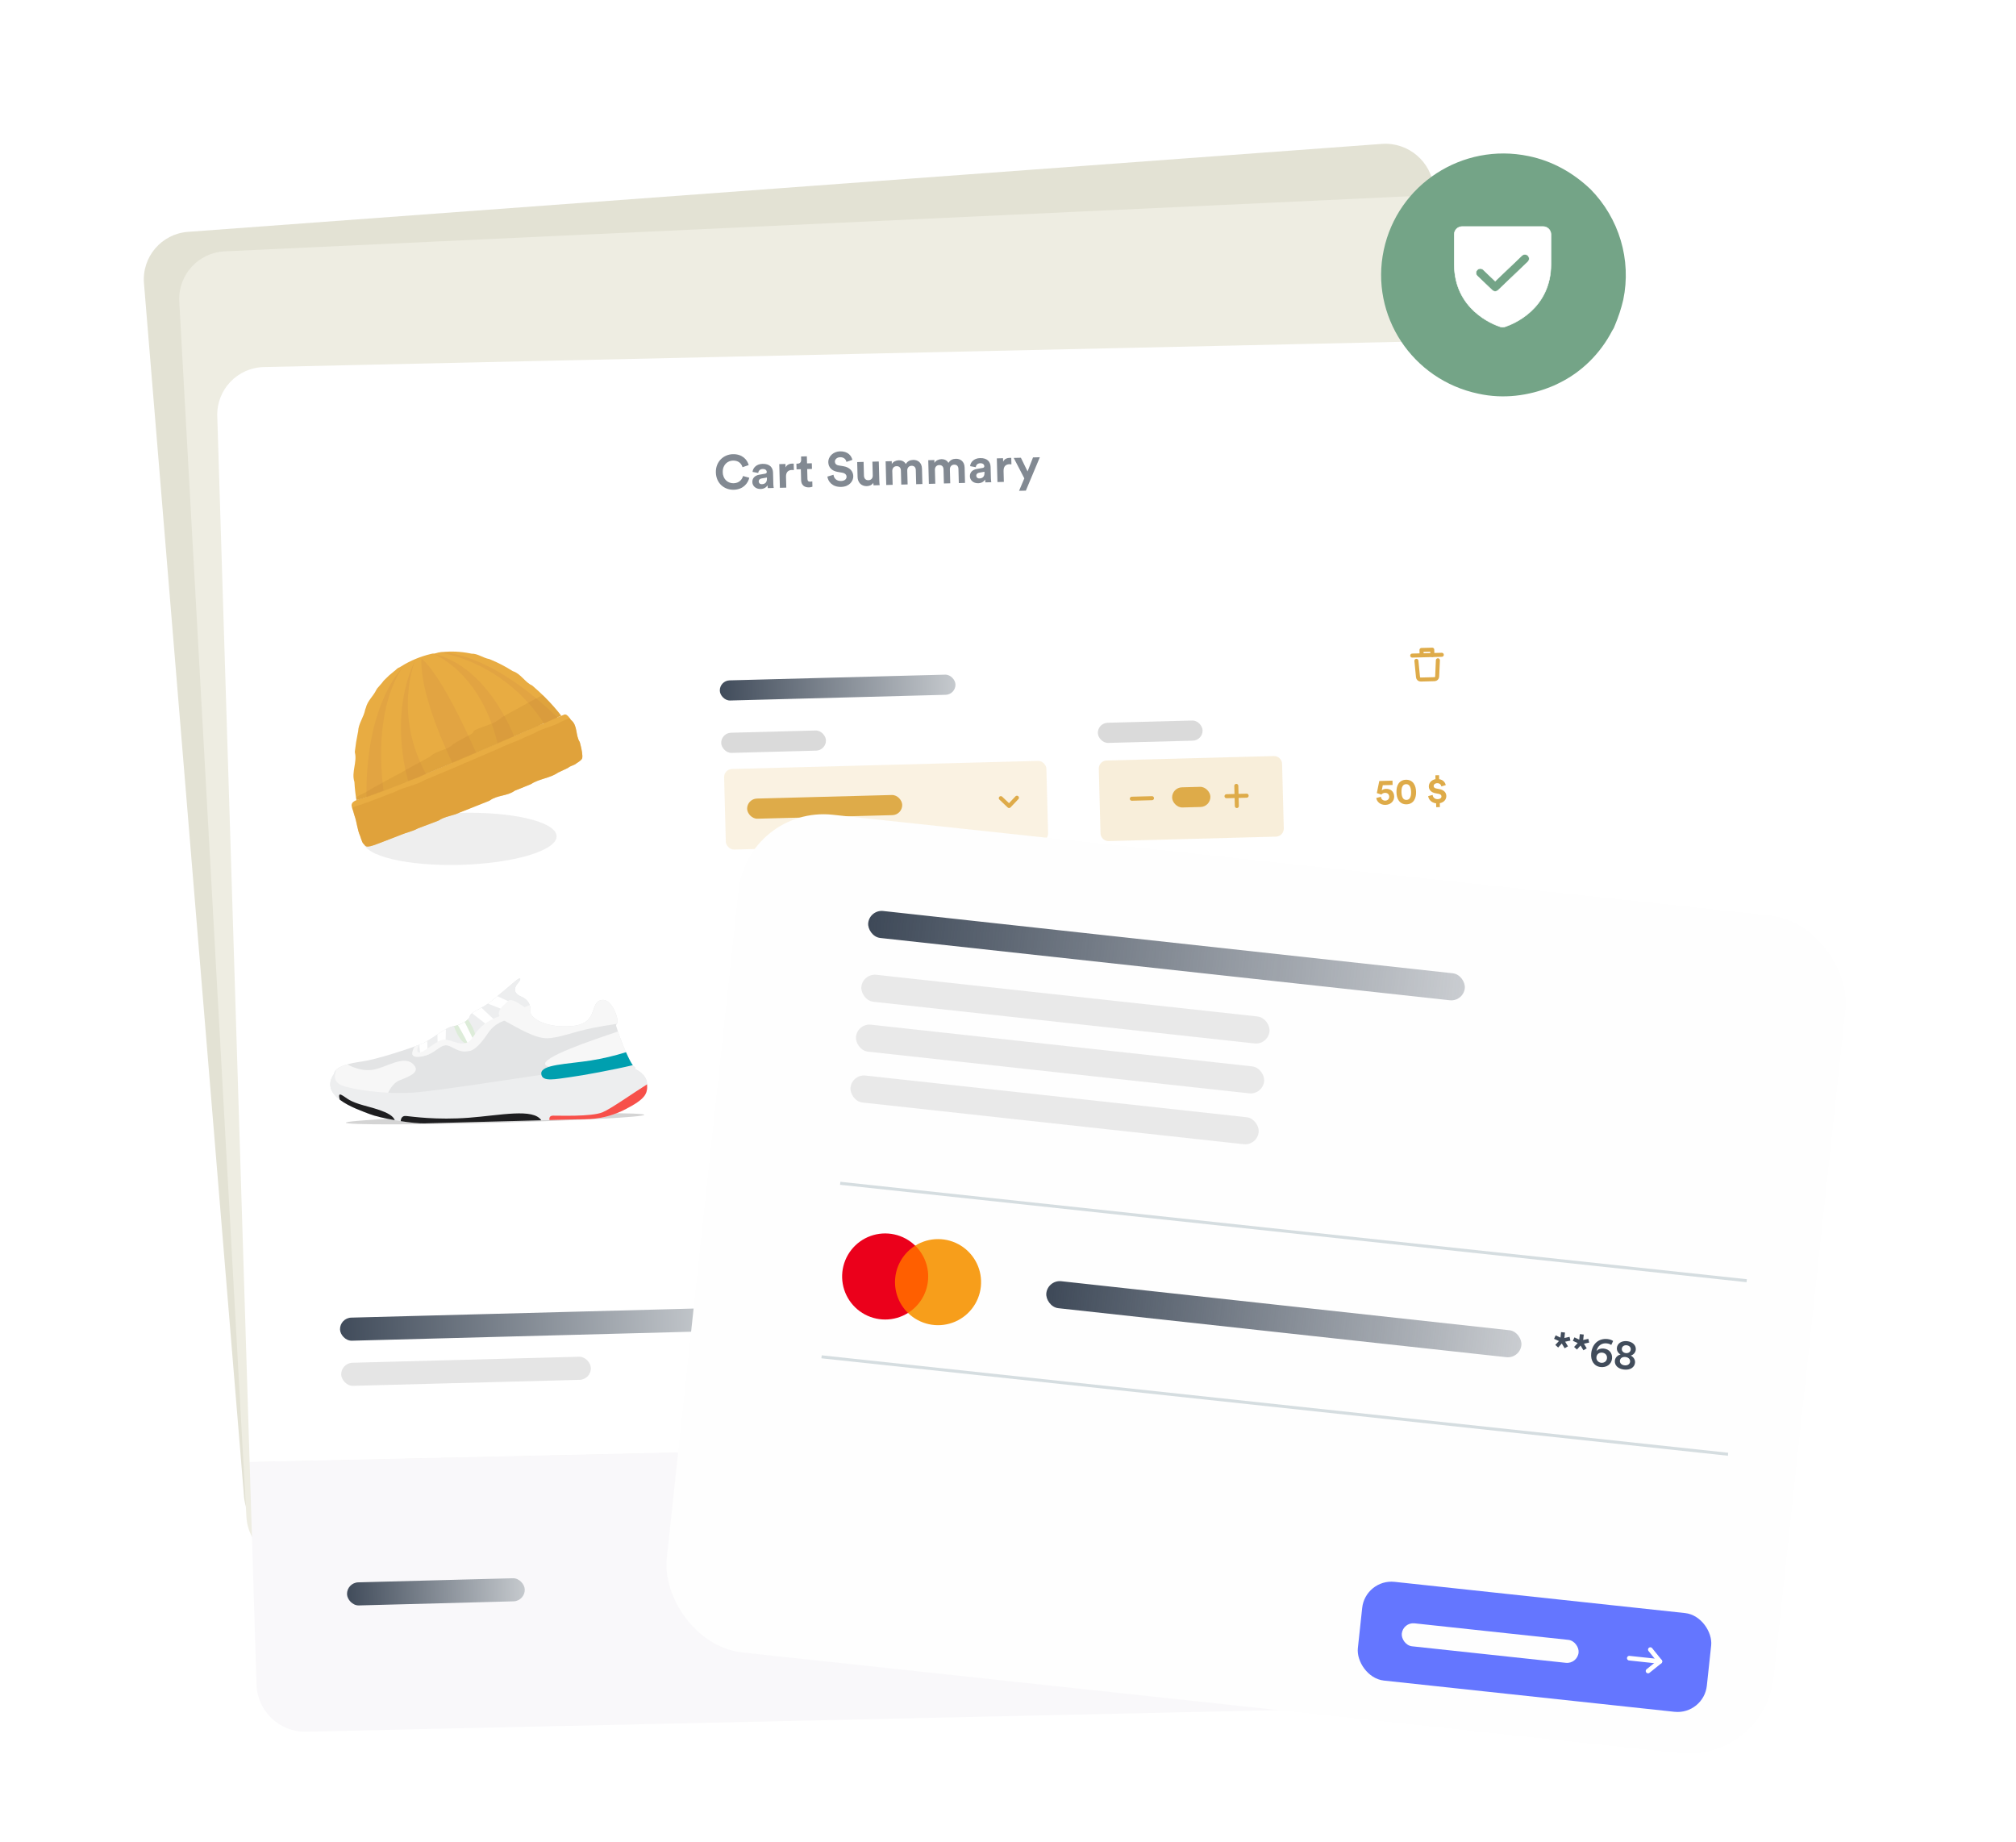<?xml version="1.0" encoding="utf-8"?>
<svg xmlns="http://www.w3.org/2000/svg" width="670" height="612" viewBox="0 0 670 612" fill="none">
<g filter="url(#filter0_b)">
<path d="M47.85 94.165C47.124 85.358 53.679 77.692 62.492 77.043L459.248 47.818C468.061 47.169 475.794 53.782 476.52 62.588L509.758 465.644C510.484 474.451 503.928 482.117 495.116 482.766L98.359 511.991C89.546 512.64 81.814 506.028 81.088 497.221L47.85 94.165Z" fill="#E3E2D4"/>
</g>
<path d="M59.582 100.244C59.094 91.421 65.855 83.935 74.682 83.525L472.084 65.051C480.911 64.641 488.462 71.461 488.95 80.284L511.263 484.092C511.751 492.915 504.99 500.401 496.163 500.811L98.761 519.285C89.934 519.695 82.383 512.875 81.895 504.052L59.582 100.244Z" fill="#EEEDE2"/>
<g filter="url(#filter1_d)">
<g filter="url(#filter2_b)">
<path d="M72.208 108.324C71.935 99.492 78.875 92.173 87.709 91.977L485.443 83.152C494.277 82.956 501.661 89.957 501.934 98.79L512.69 446.398L82.964 455.933L72.208 108.324Z" fill="white"/>
</g>
<path d="M243.874 132.748C247.057 132.664 248.633 130.51 249.018 128.755L246.938 128.186C246.663 129.249 245.752 130.538 243.817 130.589C241.994 130.637 240.263 129.355 240.199 126.939C240.131 124.364 241.89 123.101 243.586 123.056C245.553 123.004 246.464 124.181 246.765 125.261L248.827 124.55C248.33 122.723 246.664 120.846 243.529 120.929C240.49 121.01 237.816 123.385 237.912 127C238.008 130.615 240.707 132.832 243.874 132.748Z" fill="#828992"/>
<path d="M250.033 130.2C250.065 131.432 251.119 132.541 252.799 132.496C253.966 132.465 254.704 131.902 255.087 131.267C255.095 131.571 255.138 132.002 255.192 132.209L257.143 132.157C257.088 131.886 257.025 131.328 257.014 130.912L256.912 127.041C256.87 125.458 255.905 124.075 253.41 124.141C251.299 124.197 250.199 125.586 250.104 126.821L252.001 127.171C252.047 126.482 252.543 125.877 253.471 125.852C254.367 125.828 254.811 126.281 254.826 126.84C254.833 127.112 254.695 127.34 254.249 127.416L252.321 127.755C251.015 127.982 249.996 128.793 250.033 130.2ZM253.205 130.901C252.517 130.919 252.169 130.48 252.157 130.016C252.141 129.408 252.564 129.093 253.106 128.999L254.874 128.68L254.884 129.032C254.92 130.423 254.1 130.877 253.205 130.901Z" fill="#828992"/>
<path d="M263.781 124.075C263.62 124.063 263.46 124.051 263.284 124.056C262.612 124.074 261.53 124.294 261.077 125.347L261.046 124.179L258.983 124.234L259.191 132.103L261.319 132.047L261.223 128.448C261.179 126.752 262.108 126.2 263.196 126.171C263.388 126.166 263.596 126.176 263.837 126.218L263.781 124.075Z" fill="#828992"/>
<path d="M268.151 121.638L266.232 121.689L266.261 122.793C266.28 123.496 265.91 124.05 265.078 124.072L264.679 124.083L264.728 125.97L266.152 125.933L266.249 129.595C266.289 131.115 267.273 132.001 268.808 131.96C269.432 131.944 269.813 131.822 270.003 131.737L269.956 129.977C269.845 130.012 269.558 130.052 269.302 130.059C268.694 130.075 268.369 129.859 268.35 129.172L268.263 125.877L269.847 125.835L269.797 123.947L268.213 123.989L268.151 121.638Z" fill="#828992"/>
<path d="M283.278 122.822C282.988 121.55 281.888 119.914 279.137 119.987C276.994 120.044 275.227 121.627 275.28 123.642C275.326 125.354 276.524 126.49 278.341 126.81L279.933 127.088C280.818 127.241 281.327 127.74 281.344 128.396C281.365 129.195 280.725 129.804 279.542 129.836C277.942 129.878 277.132 128.891 277.006 127.774L274.973 128.372C275.192 129.983 276.571 131.883 279.578 131.803C282.217 131.734 283.626 129.936 283.58 128.192C283.537 126.593 282.398 125.279 280.324 124.933L278.733 124.671C277.897 124.533 277.484 124.048 277.467 123.424C277.448 122.673 278.133 121.966 279.205 121.938C280.644 121.9 281.182 122.862 281.31 123.483L283.278 122.822Z" fill="#828992"/>
<path d="M290.317 131.279L292.348 131.225C292.309 130.954 292.247 130.412 292.231 129.804L292.06 123.358L289.933 123.415L290.054 127.989C290.078 128.901 289.551 129.555 288.607 129.58C287.616 129.606 287.149 128.914 287.126 128.035L287.006 123.492L284.878 123.548L285.01 128.523C285.055 130.234 286.18 131.597 288.083 131.546C288.915 131.524 289.818 131.18 290.23 130.433C290.239 130.753 290.281 131.12 290.317 131.279Z" fill="#828992"/>
<path d="M296.666 131.111L296.544 126.505C296.521 125.641 297.047 124.939 297.974 124.914C298.934 124.889 299.383 125.517 299.405 126.365L299.529 131.035L301.64 130.98L301.518 126.373C301.496 125.526 302.021 124.807 302.932 124.783C303.908 124.757 304.341 125.386 304.363 126.234L304.487 130.904L306.55 130.85L306.415 125.747C306.359 123.636 304.945 122.793 303.489 122.832C302.449 122.859 301.627 123.233 301.029 124.209C300.606 123.372 299.73 122.931 298.659 122.96C297.795 122.983 296.798 123.425 296.387 124.204L296.361 123.245L294.33 123.298L294.538 131.168L296.666 131.111Z" fill="#828992"/>
<path d="M310.833 130.736L310.711 126.13C310.688 125.266 311.213 124.564 312.141 124.54C313.101 124.514 313.55 125.143 313.572 125.99L313.696 130.661L315.807 130.605L315.685 125.998C315.663 125.151 316.188 124.432 317.099 124.408C318.075 124.383 318.508 125.011 318.53 125.859L318.654 130.529L320.717 130.475L320.582 125.373C320.526 123.261 319.111 122.418 317.656 122.457C316.616 122.484 315.794 122.858 315.196 123.835C314.773 122.997 313.897 122.556 312.826 122.585C311.962 122.608 310.965 123.05 310.554 123.829L310.528 122.87L308.497 122.923L308.705 130.793L310.833 130.736Z" fill="#828992"/>
<path d="M322.336 128.287C322.368 129.519 323.422 130.627 325.101 130.583C326.269 130.552 327.006 129.988 327.39 129.354C327.398 129.658 327.441 130.089 327.495 130.295L329.446 130.244C329.391 129.973 329.328 129.415 329.317 128.999L329.215 125.128C329.173 123.545 328.208 122.162 325.713 122.228C323.601 122.284 322.502 123.673 322.406 124.908L324.304 125.258C324.35 124.569 324.846 123.963 325.774 123.939C326.67 123.915 327.114 124.367 327.128 124.927C327.136 125.199 326.998 125.427 326.552 125.503L324.624 125.842C323.317 126.068 322.298 126.88 322.336 128.287ZM325.507 128.988C324.82 129.006 324.472 128.567 324.46 128.103C324.443 127.495 324.867 127.18 325.409 127.085L327.177 126.767L327.186 127.118C327.223 128.51 326.403 128.964 325.507 128.988Z" fill="#828992"/>
<path d="M336.083 122.161C335.923 122.15 335.763 122.138 335.587 122.143C334.915 122.16 333.832 122.381 333.38 123.433L333.349 122.266L331.286 122.32L331.494 130.19L333.621 130.133L333.526 126.535C333.481 124.839 334.411 124.286 335.499 124.258C335.691 124.253 335.899 124.263 336.14 124.305L336.083 122.161Z" fill="#828992"/>
<path d="M340.934 133.045L345.586 121.942L343.314 122.002L341.501 126.66L339.284 122.109L336.901 122.172L340.425 128.961L338.678 133.105L340.934 133.045Z" fill="#828992"/>
<g filter="url(#filter3_b)">
<path d="M82.961 455.815L513.211 446.269L515.501 520.271C515.775 529.104 508.834 536.423 500 536.619L101.742 545.455C92.908 545.651 85.525 538.65 85.251 529.818L82.961 455.815Z" fill="#F9F8FA"/>
</g>
<rect x="115.229" y="495.928" width="59.093" height="7.674" rx="3.837" transform="rotate(-1.516 115.229 495.928)" fill="url(#paint0_linear)"/>
<g filter="url(#filter4_d)">
<rect x="388.039" y="475.265" width="103.233" height="33.156" rx="7.341" transform="rotate(-1.516 388.039 475.265)" fill="#6476FF"/>
<rect x="404.681" y="488.617" width="47.104" height="6.117" rx="3.059" transform="rotate(-1.516 404.681 488.617)" fill="#FEFEFE"/>
<g clip-path="url(#clip0)">
<path d="M463.575 490.156L475.299 489.846" stroke="white" stroke-width="1.223" stroke-miterlimit="10" stroke-linecap="round" stroke-linejoin="round"/>
<path d="M471.087 485.851L475.299 489.846L471.304 494.058" stroke="white" stroke-width="1.223" stroke-miterlimit="10" stroke-linecap="round" stroke-linejoin="round"/>
</g>
</g>
<path d="M445.886 409.179C445.83 408.992 445.79 408.769 445.784 408.563C445.757 407.516 446.319 406.694 447.504 406.662C448.62 406.633 449.205 407.339 449.227 408.146C449.247 408.918 448.885 409.512 447.956 410.104L446.147 411.251C444.188 412.506 443.612 414.119 443.646 416.077L451.888 415.859L451.834 413.815L446.494 413.957C446.654 413.523 447.007 413.204 447.429 412.918L449.54 411.557C450.892 410.679 451.651 409.491 451.612 408.048C451.561 406.108 449.989 404.5 447.5 404.566C444.907 404.635 443.477 406.442 443.529 408.4C443.536 408.674 443.597 409.016 443.635 409.17L445.886 409.179Z" fill="#6476FF"/>
<path d="M452.835 412.707C453.018 414.454 454.745 416.058 457.166 415.994C459.844 415.923 461.393 414.078 461.338 412C461.275 409.614 459.66 408.316 457.428 408.375C456.69 408.395 455.906 408.656 455.437 409.115L455.922 406.646L460.592 406.522L460.538 404.479L454.254 404.645L453.083 410.398C453.325 410.46 455.04 410.999 455.266 411.079C455.615 410.657 456.207 410.298 456.963 410.278C457.993 410.251 458.953 410.826 458.987 412.097C459.016 413.213 458.177 413.94 457.112 413.968C455.927 413.999 455.115 413.179 455.036 412.15L452.835 412.707Z" fill="#6476FF"/>
<path d="M464.802 409.95C464.771 408.783 464.917 407.782 465.328 407.101C465.657 406.543 466.18 406.168 466.987 406.147C467.811 406.125 468.319 406.472 468.676 407.013C469.141 407.67 469.339 408.662 469.37 409.829C469.4 410.997 469.255 411.997 468.826 412.679C468.498 413.237 468.009 413.611 467.185 413.633C466.378 413.654 465.836 413.308 465.478 412.767C465.031 412.109 464.833 411.118 464.802 409.95ZM462.433 410.013C462.471 411.438 462.731 412.823 463.517 413.953C464.284 415.032 465.506 415.773 467.24 415.727C468.975 415.681 470.156 414.877 470.848 413.759C471.573 412.589 471.777 411.192 471.739 409.767C471.701 408.341 471.424 406.957 470.638 405.827C469.888 404.747 468.666 404.006 466.931 404.052C465.197 404.098 464.016 404.902 463.307 406.021C462.582 407.191 462.395 408.588 462.433 410.013Z" fill="#6476FF"/>
<path d="M483.067 417.044L483.018 415.19C485.069 414.809 486.164 413.319 486.122 411.74C486.081 410.195 485.069 408.933 482.893 408.509L481.321 408.19C480.509 408.04 480.119 407.603 480.105 407.071C480.087 406.367 480.671 405.716 481.77 405.687C483.178 405.65 483.65 406.634 483.769 407.232L485.865 406.575C485.595 405.431 484.7 404.08 482.716 403.772L482.666 401.883L480.914 401.929L480.963 403.767C479.134 404.107 477.761 405.484 477.809 407.304C477.853 408.952 479.034 410.089 480.899 410.452L482.488 410.754C483.351 410.92 483.793 411.355 483.808 411.938C483.828 412.694 483.19 413.243 482.074 413.273C480.494 413.315 479.747 412.338 479.615 411.259L477.499 411.831C477.693 413.286 478.872 414.99 481.267 415.253L481.316 417.09L483.067 417.044Z" fill="#6476FF"/>
<rect x="112.901" y="407.959" width="123" height="7.674" rx="3.837" transform="rotate(-1.516 112.901 407.959)" fill="url(#paint1_linear)"/>
<g opacity="0.5">
<rect x="113.298" y="422.954" width="83" height="7.674" rx="3.837" transform="rotate(-1.516 113.298 422.954)" fill="#CBCBCB"/>
</g>
<rect x="136.169" y="280.095" width="361.938" height="86.493" rx="13.982" transform="rotate(-1.516 136.169 280.095)" fill="white"/>
<g clip-path="url(#clip1)">
<path d="M480.928 288.499L480.686 293.893C480.676 294.117 480.582 294.329 480.422 294.486C480.262 294.643 480.048 294.734 479.824 294.74L475.267 294.86C475.043 294.866 474.825 294.787 474.657 294.639C474.488 294.49 474.383 294.283 474.361 294.06L473.834 288.687" stroke="#009FAF" stroke-width="1.331" stroke-miterlimit="10" stroke-linecap="round" stroke-linejoin="round"/>
<path d="M472.457 286.949L482.212 286.691" stroke="#009FAF" stroke-width="1.331" stroke-miterlimit="10" stroke-linecap="round" stroke-linejoin="round"/>
<path d="M475.562 286.867L475.515 285.093L479.063 284.999L479.11 286.773" stroke="#009FAF" stroke-width="1.331" stroke-miterlimit="10" stroke-linecap="round" stroke-linejoin="round"/>
</g>
<rect x="243.725" y="295.219" width="77.843" height="6.653" rx="3.327" transform="rotate(-1.516 243.725 295.219)" fill="url(#paint2_linear)"/>
<rect opacity="0.7" x="244.183" y="312.512" width="34.597" height="6.653" rx="3.327" transform="rotate(-1.516 244.183 312.512)" fill="#CBCBCB"/>
<rect opacity="0.1" x="245.163" y="324.467" width="106.452" height="26.613" rx="2.661" transform="rotate(-1.516 245.163 324.467)" fill="#009FAF"/>
<path d="M341.918 333.887L339.328 336.617L336.598 334.027" stroke="#009FAF" stroke-width="1.331" stroke-miterlimit="10" stroke-linecap="round" stroke-linejoin="round"/>
<rect x="252.743" y="334.25" width="51.23" height="6.653" rx="3.327" transform="rotate(-1.516 252.743 334.25)" fill="#009FAF"/>
<rect opacity="0.7" x="368.555" y="309.221" width="34.597" height="6.653" rx="3.327" transform="rotate(-1.516 368.555 309.221)" fill="#CBCBCB"/>
<path opacity="0.1" d="M368.954 324.321C368.915 322.851 370.075 321.629 371.544 321.59L426.747 320.129C428.216 320.09 429.439 321.25 429.478 322.719L430.041 344.002C430.08 345.471 428.92 346.694 427.451 346.733L372.248 348.194C370.779 348.232 369.556 347.073 369.517 345.604L368.954 324.321Z" fill="#009FAF"/>
<path d="M414.363 329.972L414.539 336.623" stroke="#009FAF" stroke-width="1.331" stroke-miterlimit="10" stroke-linecap="round" stroke-linejoin="round"/>
<path d="M417.776 333.21L411.125 333.386" stroke="#009FAF" stroke-width="1.331" stroke-miterlimit="10" stroke-linecap="round" stroke-linejoin="round"/>
<path d="M386.514 334.036L379.863 334.212" stroke="#009FAF" stroke-width="1.331" stroke-miterlimit="10" stroke-linecap="round" stroke-linejoin="round"/>
<rect x="393.078" y="330.535" width="12.641" height="6.653" rx="3.327" transform="rotate(-1.516 393.078 330.535)" fill="#009FAF"/>
<path d="M460.572 333.399C460.7 334.614 461.899 335.728 463.581 335.683C465.441 335.634 466.518 334.352 466.479 332.909C466.436 331.251 465.314 330.35 463.763 330.391C463.25 330.404 462.706 330.586 462.38 330.905L462.717 329.189L465.961 329.103L465.923 327.684L461.558 327.799L460.744 331.795C460.913 331.839 462.104 332.213 462.261 332.269C462.504 331.976 462.915 331.726 463.44 331.712C464.155 331.693 464.823 332.093 464.846 332.976C464.866 333.751 464.283 334.256 463.543 334.276C462.72 334.297 462.156 333.728 462.102 333.013L460.572 333.399Z" fill="#009FAF"/>
<path d="M468.886 331.485C468.865 330.673 468.966 329.978 469.251 329.505C469.48 329.117 469.843 328.857 470.404 328.842C470.976 328.827 471.329 329.068 471.577 329.444C471.9 329.901 472.037 330.589 472.059 331.401C472.08 332.212 471.979 332.907 471.681 333.38C471.453 333.768 471.114 334.028 470.541 334.043C469.981 334.058 469.604 333.817 469.356 333.442C469.045 332.984 468.907 332.296 468.886 331.485ZM467.24 331.528C467.266 332.518 467.447 333.48 467.993 334.265C468.526 335.015 469.375 335.53 470.58 335.498C471.784 335.466 472.605 334.907 473.086 334.131C473.59 333.318 473.731 332.347 473.705 331.357C473.679 330.367 473.486 329.405 472.94 328.62C472.419 327.87 471.57 327.355 470.365 327.387C469.16 327.419 468.34 327.978 467.847 328.755C467.343 329.568 467.214 330.538 467.24 331.528Z" fill="#009FAF"/>
<path d="M481.574 336.413L481.54 335.124C482.966 334.86 483.726 333.825 483.697 332.728C483.669 331.654 482.965 330.778 481.453 330.484L480.361 330.262C479.797 330.157 479.527 329.854 479.517 329.484C479.504 328.995 479.91 328.543 480.673 328.523C481.651 328.497 481.98 329.18 482.062 329.596L483.519 329.14C483.33 328.345 482.709 327.407 481.33 327.192L481.296 325.88L480.079 325.913L480.113 327.189C478.842 327.425 477.888 328.382 477.922 329.646C477.952 330.791 478.773 331.581 480.069 331.833L481.172 332.043C481.772 332.158 482.079 332.46 482.089 332.866C482.103 333.391 481.66 333.772 480.884 333.793C479.787 333.822 479.268 333.143 479.176 332.394L477.707 332.791C477.841 333.802 478.66 334.986 480.324 335.169L480.358 336.445L481.574 336.413Z" fill="#009FAF"/>
<g clip-path="url(#clip2)">
<path d="M215.029 330.026C214.862 326.904 211.186 325.313 211.186 325.313C211.249 324.465 210.659 324.565 210.307 323.983C208.645 321.83 205.374 313.214 205.18 312.206C204.986 311.197 204.383 310.876 205.122 310.012C205.861 309.148 203.366 301.27 199.596 302.384C195.826 303.497 199.047 310.426 189.517 311.016C179.988 311.605 176.248 307.649 176.3 306.464C176.353 305.28 176.453 302.575 173.29 301.222C170.127 299.869 171.089 297.9 172.075 296.776C173.061 295.652 173.628 294.031 171.056 296.212C168.484 298.394 166.005 300.485 163.11 302.842C160.215 305.2 156.53 306.227 156.141 307.674C155.753 309.121 153.262 310.624 150.569 311.032C147.876 311.441 143.427 315.699 139.488 317.155C135.55 318.61 125.423 322.005 120.373 322.731C116.36 323.306 111.44 324.256 110.986 326.882C105.71 334.547 118.979 338.675 122.692 340.159C126.455 341.658 136.978 343.413 141.034 343.305L191.101 341.98C194.732 341.884 200.406 342.411 207.742 338.668C215.078 334.926 215.197 333.147 215.029 330.026Z" fill="#E3E4E5"/>
<path d="M110.981 331.513C110.981 331.513 128.293 337.644 128.169 336.126C128.045 334.609 129.871 330.174 132.804 328.991C135.738 327.809 140.328 326.258 137.109 323.447C133.891 320.636 128.125 324.891 123.749 325.515C120.994 325.908 118.155 325.162 115.406 323.705C113.11 324.354 111.257 325.324 110.993 326.884C110.383 327.72 109.979 328.689 109.816 329.712L110.981 331.513Z" fill="#F7F7F7"/>
<path d="M164.571 343.096C191.957 342.371 214.142 341.191 214.123 340.46C214.104 339.729 191.887 339.724 164.501 340.449C137.115 341.174 114.93 342.354 114.949 343.085C114.968 343.816 137.185 343.821 164.571 343.096Z" fill="#D4D4D4"/>
<path d="M215.03 330.026C214.864 326.904 211.188 325.313 211.188 325.313C211.251 324.465 210.661 324.564 210.308 323.983C209.77 323.213 209.302 322.397 208.91 321.543C200.649 323.324 187.608 326.057 181.486 326.939C172.144 328.284 145.47 332.454 137.797 333.049C130.124 333.645 120.213 332.615 114.688 331.071C111.012 330.046 110.872 327.98 111.766 325.491C111.368 325.86 111.098 326.345 110.995 326.878C105.719 334.542 118.988 338.671 122.701 340.154C126.457 341.657 136.98 343.412 141.036 343.305L191.103 341.98C194.734 341.884 200.407 342.41 207.744 338.668C215.08 334.926 215.199 333.147 215.03 330.026Z" fill="#EDEEEF"/>
<path d="M183.8 340.739C182.589 340.771 182.527 341.51 182.594 342.205L191.099 341.98C194.73 341.884 200.403 342.411 207.74 338.668C214.826 335.051 215.181 333.271 215.046 330.34C210.629 333.077 203.002 338.502 200.238 339.627C196.485 341.163 185.489 340.694 183.8 340.739Z" fill="#F7504A"/>
<path d="M133.164 342.564C136.285 343.053 139.271 343.355 141.032 343.309L179.878 342.281C177.293 338.209 166.246 340.635 155.846 341.43C145.052 342.255 137.079 341.049 134.961 340.851C133.536 340.708 133.219 341.831 133.164 342.564Z" fill="#1E1E20"/>
<path d="M131.192 342.239C130.201 339.348 122.925 338.045 119.317 336.868C115.473 335.618 115.033 334.616 113.406 333.813C112.498 333.367 112.631 334.419 112.925 335.434C116.079 337.839 120.731 339.368 122.699 340.159C124.481 340.872 127.78 341.64 131.192 342.239Z" fill="#1E1E20"/>
<path d="M149.82 317.811C153.25 319.664 154.019 319.506 155.907 319.272C157.795 319.037 160.101 316.441 162.21 313.259C164.319 310.076 167.994 308.607 170.699 308.588C172.193 308.577 174.527 307.214 176.318 305.995C176.335 304.67 176.086 302.417 173.292 301.222C170.129 299.869 171.091 297.899 172.077 296.776C173.062 295.652 173.629 294.031 171.057 296.212C168.486 298.393 166.007 300.484 163.112 302.842C160.217 305.2 156.532 306.227 156.143 307.674C155.755 309.121 153.264 310.624 150.571 311.032C147.878 311.441 143.429 315.699 139.49 317.154C139.015 317.331 138.447 317.536 137.808 317.761C136.684 319.927 136.283 321.612 139.848 321.116C145.241 320.39 146.393 315.958 149.82 317.811Z" fill="#EDEEEF"/>
<path d="M150.851 310.985C152.006 314.235 154.049 317.825 156.38 316.707C159.073 315.417 157.939 312.455 155.493 308.745C154.552 309.751 152.771 310.637 150.851 310.985Z" fill="#DDECD9"/>
<path d="M205.348 312.784C196 315.932 179.851 321.405 181.249 323.822C182.542 326.086 201.066 323.376 209.185 322.069C207.708 319.183 205.908 314.517 205.348 312.784Z" fill="#F7F7F7"/>
<path d="M208.043 319.655C204.211 320.862 200.295 321.783 196.326 322.41C188.67 323.626 179.801 323.693 179.882 326.732C179.962 329.771 184.829 328.545 189.713 327.909C193.551 327.409 203.978 325.481 210.299 323.97C209.685 323.169 208.856 321.497 208.043 319.655Z" fill="#009FAF"/>
<path d="M141.998 315.941C141.199 316.413 140.362 316.818 139.495 317.151L139.36 317.2C139.447 318.512 139.609 319.819 139.844 321.112L142.092 319.633L141.998 315.941Z" fill="white"/>
<path d="M148.192 311.995C147.313 312.491 146.358 313.126 145.364 313.785L145.459 317.37L148.113 315.49L148.192 311.995Z" fill="white"/>
<path d="M156.893 306.713L162.146 310.81L164.373 308.979L160.006 304.878C158.751 305.576 157.612 306.153 156.893 306.713Z" fill="white"/>
<path d="M162.2 303.527L167.451 305.601L170.308 303.37L165.312 301.035C164.602 301.625 163.871 302.216 163.112 302.842C162.815 303.084 162.509 303.312 162.2 303.527Z" fill="white"/>
<path d="M152.176 310.654C153.675 313.22 155.845 317.08 155.868 317.946C155.903 319.279 158.002 316.851 158.002 316.851L154.435 309.609C153.731 310.055 152.972 310.407 152.176 310.654Z" fill="white"/>
<path d="M155.276 316.436C152.518 317.561 150.18 315.427 147.648 315.494C145.115 315.561 142.08 319.022 139.731 319.692C138.394 320.074 138.522 318.809 139.166 317.268C138.764 317.416 138.311 317.578 137.814 317.753C136.69 319.919 136.289 321.605 139.854 321.108C145.241 320.375 146.387 315.951 149.82 317.796C153.253 319.641 154.019 319.491 155.907 319.256C157.795 319.022 160.1 316.426 162.209 313.243C164.318 310.061 167.993 308.591 170.699 308.573C172.192 308.562 174.527 307.199 176.318 305.98C176.338 305.305 176.243 304.631 176.037 303.988C173.156 305.254 170.206 306.354 167.2 307.282C157.565 310.346 158.034 315.313 155.276 316.436Z" fill="#F7F7F7"/>
<path d="M204.949 310.25C205.005 310.166 205.066 310.086 205.133 310.011C205.873 309.146 203.378 301.269 199.608 302.383C195.837 303.496 199.058 310.425 189.529 311.015C180 311.604 176.259 307.648 176.312 306.464C176.309 306.349 176.324 306.217 176.327 306.082C173.417 304.16 170.073 301.333 168.779 302.697C167.135 304.431 163.341 306.894 168.026 309.387C172.085 311.566 177.835 315.126 181.876 315.019C185.916 314.912 190.424 312.935 196.811 311.624C199.273 311.119 202.239 310.642 204.949 310.25Z" fill="#F7F7F7"/>
</g>
<rect x="130.886" y="180.956" width="364.275" height="87.051" rx="14.072" transform="rotate(-1.516 130.886 180.956)" fill="white"/>
<g clip-path="url(#clip3)">
<path d="M477.871 189.414L477.628 194.843C477.617 195.068 477.522 195.282 477.361 195.44C477.2 195.598 476.985 195.69 476.759 195.696L472.173 195.817C471.948 195.823 471.728 195.743 471.559 195.594C471.39 195.444 471.283 195.236 471.261 195.011L470.731 189.603" stroke="#DEAB49" stroke-width="1.339" stroke-miterlimit="10" stroke-linecap="round" stroke-linejoin="round"/>
<path d="M469.345 187.853L479.163 187.593" stroke="#DEAB49" stroke-width="1.339" stroke-miterlimit="10" stroke-linecap="round" stroke-linejoin="round"/>
<path d="M472.47 187.771L472.422 185.986L475.992 185.891L476.04 187.676" stroke="#DEAB49" stroke-width="1.339" stroke-miterlimit="10" stroke-linecap="round" stroke-linejoin="round"/>
</g>
<rect x="239.136" y="196.178" width="78.346" height="6.696" rx="3.348" transform="rotate(-1.516 239.136 196.178)" fill="url(#paint3_linear)"/>
<rect opacity="0.7" x="239.597" y="213.582" width="34.82" height="6.696" rx="3.348" transform="rotate(-1.516 239.597 213.582)" fill="#CBCBCB"/>
<rect opacity="0.8" x="240.583" y="225.613" width="107.14" height="26.785" rx="2.678" transform="rotate(-1.516 240.583 225.613)" fill="#F8EEDA"/>
<path d="M337.965 235.094L335.358 237.842L332.61 235.235" stroke="#DEAB49" stroke-width="1.339" stroke-miterlimit="10" stroke-linecap="round" stroke-linejoin="round"/>
<rect x="248.213" y="235.459" width="51.561" height="6.696" rx="3.348" transform="rotate(-1.516 248.213 235.459)" fill="#DEAB49"/>
<rect opacity="0.7" x="364.772" y="210.27" width="34.82" height="6.696" rx="3.348" transform="rotate(-1.516 364.772 210.27)" fill="#CBCBCB"/>
<path opacity="0.8" d="M365.174 225.467C365.135 223.988 366.302 222.757 367.781 222.718L423.34 221.248C424.819 221.209 426.05 222.376 426.089 223.855L426.655 245.275C426.695 246.754 425.528 247.984 424.049 248.024L368.49 249.494C367.011 249.533 365.78 248.366 365.741 246.887L365.174 225.467Z" fill="#F6EAD1"/>
<path d="M410.876 231.154L411.053 237.848" stroke="#DEAB49" stroke-width="1.339" stroke-miterlimit="10" stroke-linecap="round" stroke-linejoin="round"/>
<path d="M414.311 234.413L407.617 234.59" stroke="#DEAB49" stroke-width="1.339" stroke-miterlimit="10" stroke-linecap="round" stroke-linejoin="round"/>
<path d="M382.849 235.245L376.155 235.422" stroke="#DEAB49" stroke-width="1.339" stroke-miterlimit="10" stroke-linecap="round" stroke-linejoin="round"/>
<rect x="389.455" y="231.721" width="12.723" height="6.696" rx="3.348" transform="rotate(-1.516 389.455 231.721)" fill="#DEAB49"/>
<path d="M457.398 235.17C457.527 236.392 458.734 237.514 460.426 237.469C462.299 237.419 463.382 236.129 463.344 234.677C463.299 233.008 462.17 232.101 460.61 232.142C460.093 232.156 459.546 232.338 459.218 232.659L459.556 230.933L462.822 230.846L462.784 229.418L458.39 229.534L457.572 233.556C457.741 233.6 458.94 233.976 459.098 234.032C459.342 233.737 459.756 233.486 460.284 233.472C461.005 233.453 461.676 233.856 461.7 234.744C461.72 235.524 461.133 236.033 460.389 236.052C459.56 236.074 458.993 235.501 458.938 234.781L457.398 235.17ZM465.766 233.243C465.744 232.427 465.846 231.727 466.134 231.251C466.363 230.861 466.729 230.599 467.293 230.584C467.869 230.568 468.224 230.811 468.474 231.189C468.799 231.649 468.937 232.342 468.959 233.159C468.981 233.975 468.879 234.674 468.579 235.151C468.349 235.541 468.008 235.803 467.432 235.818C466.867 235.833 466.489 235.591 466.238 235.213C465.926 234.752 465.787 234.059 465.766 233.243ZM464.109 233.287C464.135 234.283 464.317 235.252 464.867 236.042C465.403 236.797 466.258 237.315 467.47 237.282C468.683 237.25 469.509 236.688 469.993 235.906C470.5 235.088 470.642 234.111 470.616 233.115C470.589 232.118 470.396 231.15 469.846 230.36C469.322 229.605 468.467 229.087 467.254 229.119C466.042 229.151 465.216 229.714 464.72 230.496C464.213 231.314 464.083 232.29 464.109 233.287ZM478.536 238.203L478.502 236.906C479.936 236.64 480.702 235.599 480.672 234.494C480.644 233.414 479.936 232.532 478.414 232.236L477.315 232.012C476.748 231.907 476.475 231.602 476.465 231.23C476.452 230.738 476.861 230.282 477.629 230.262C478.614 230.236 478.944 230.924 479.027 231.342L480.493 230.883C480.303 230.083 479.678 229.139 478.291 228.923L478.256 227.603L477.031 227.635L477.065 228.92C475.786 229.158 474.826 230.12 474.86 231.393C474.891 232.545 475.716 233.34 477.021 233.594L478.131 233.805C478.735 233.921 479.043 234.225 479.054 234.633C479.068 235.162 478.622 235.546 477.842 235.566C476.737 235.596 476.215 234.913 476.123 234.158L474.643 234.558C474.778 235.575 475.603 236.767 477.278 236.951L477.312 238.235L478.536 238.203Z" fill="#DEAB49"/>
<g clip-path="url(#clip4)">
<path opacity="0.8" d="M153.118 257.398C170.849 256.896 185.113 252.624 184.978 247.855C184.843 243.087 170.36 239.629 152.629 240.131C134.898 240.633 120.633 244.905 120.768 249.673C120.903 254.441 135.387 257.9 153.118 257.398Z" fill="#EAEAEA"/>
<path d="M118.454 235.863C118.133 233.964 117.916 232.046 117.806 230.12C117.803 230 117.79 229.881 117.768 229.764C116.74 226.596 118.757 223.267 117.936 220.026C117.945 219.905 117.947 219.783 117.942 219.661C118.171 217.611 118.497 215.575 118.918 213.56C118.951 213.406 118.987 213.254 119.02 213.099C119.094 210.422 120.912 208.357 121.39 205.708C121.445 205.568 121.504 205.428 121.564 205.29C122.159 202.784 123.998 201.474 125.063 199.249C125.151 199.079 125.251 198.917 125.363 198.765C126.006 197.951 126.79 197.235 127.453 196.279L127.776 195.936C128.772 194.901 129.835 193.946 130.96 193.077L131.329 192.795C131.715 192.439 132.17 191.923 132.854 191.727L133.278 191.463C134.843 190.48 136.481 189.635 138.176 188.939C139.801 188.266 141.472 187.726 143.174 187.325L143.733 187.193C144.703 187.299 145.391 186.776 146.226 186.77L146.831 186.698C149.926 186.367 153.05 186.503 156.113 187.102L156.729 187.226C158.769 187.153 160.452 188.615 162.642 189.021L163.207 189.257C165.584 190.245 167.883 191.436 170.083 192.82L170.405 193.025C173.028 193.801 174.52 196.779 176.815 197.756L177.086 197.983C183.003 203.028 186.511 207.831 186.511 207.831C186.511 207.831 127.07 234.28 118.454 235.863Z" fill="#E8AC42"/>
<path d="M146.233 186.767C146.233 186.767 162.251 185.642 186.647 209.735L181.618 211.848C181.618 211.848 171.333 191.901 146.233 186.767Z" fill="#E2A442"/>
<path d="M171.486 216.295C171.486 216.295 162.879 191.335 143.74 187.19C143.74 187.19 160.131 192.941 165.774 218.717L171.486 216.295Z" fill="#E2A442"/>
<path d="M121.882 235.917C121.882 235.917 119.959 206.758 134.71 190.615C134.71 190.615 123.425 202.683 127.577 233.702L121.882 235.917Z" fill="#E2A442"/>
<path d="M136.127 231.126C136.127 231.126 128.462 208.88 138.183 188.936C138.183 188.936 130.059 207.312 142.292 228.473L136.127 231.126Z" fill="#E2A442"/>
<path d="M151.15 225.114C151.15 225.114 139.503 202.54 140.052 188.883C140.052 188.883 146.081 192.337 158.883 221.648L151.15 225.114Z" fill="#E2A442"/>
<path d="M157.2 238.259C158.8 237.615 160.532 236.929 162.346 236.211C162.482 236.149 162.619 236.087 162.809 235.986C165.274 234.177 168.568 234.588 171.068 232.76L171.446 232.606C172.949 232.005 174.447 231.401 175.914 230.803L176.313 230.641C179.191 228.75 182.706 228.65 185.459 226.74L185.776 226.595C186.746 226.152 187.648 225.727 188.469 225.321C188.592 225.26 188.701 225.201 188.844 225.129C189.621 224.427 190.793 224.394 191.687 223.579C191.837 223.486 191.977 223.394 192.111 223.315C192.914 222.776 193.396 222.322 193.48 221.975C193.691 221.131 193.38 219.192 192.788 216.991L192.673 216.589C191.202 214.325 192.047 211.029 189.733 209.225C189.622 209.052 189.512 208.884 189.402 208.731C188.74 207.771 188.089 207.245 187.532 207.455C187.175 207.588 186.093 208.042 184.489 208.722L184.039 208.913C181.256 210.587 178.217 210.925 175.548 212.556L175.186 212.712L172.899 213.698L172.566 213.841C169.895 215.175 167.104 216.009 164.239 217.434L163.887 217.585C160.532 219.032 157.222 220.462 154.265 221.734L153.913 221.884C153.211 221.952 152.991 222.462 152.277 222.588L151.96 222.725C148.253 224.312 145.356 225.555 143.986 226.122C143.24 226.43 142.345 226.795 141.351 227.203C141.246 227.249 141.14 227.295 141.02 227.356C137.929 229.185 134.421 229.536 131.511 231.111L131.159 231.257C126.121 233.224 121.464 234.992 120.161 235.344C117.617 236.047 116.308 236.671 117.065 238.572C117.234 239.001 117.47 239.797 117.744 240.781C117.778 240.895 117.81 241.013 117.858 241.155C118.637 243.315 118.701 245.578 119.71 247.848C119.777 248.067 119.844 248.277 119.911 248.474C120.239 249.471 120.531 250.173 120.752 250.353C121.629 251.083 121.116 252.185 126.05 250.203C127.425 249.66 129.954 248.683 133.026 247.516C133.137 247.47 133.258 247.429 133.381 247.37C135.146 246.623 137.014 246.318 138.871 245.302L139.228 245.166L145.421 242.819L145.743 242.696C147.892 241.228 150.469 241.155 152.861 239.978L153.378 239.779C154.881 239.176 156.205 238.66 157.2 238.259Z" fill="#E8AC42"/>
<path opacity="0.5" d="M117.73 240.766C117.764 240.881 117.795 240.998 117.844 241.14C118.623 243.3 118.687 245.564 119.696 247.833C119.763 248.053 119.83 248.262 119.897 248.459C120.225 249.456 120.517 250.158 120.738 250.338C121.615 251.068 121.102 252.17 126.036 250.188C127.411 249.646 129.94 248.668 133.012 247.501C133.123 247.455 133.244 247.414 133.366 247.355C135.132 246.608 137 246.304 138.856 245.287L139.214 245.151L145.406 242.804L145.729 242.681C147.878 241.214 150.455 241.141 152.847 239.963L153.364 239.765C154.891 239.175 156.206 238.66 157.203 238.259C158.803 237.615 160.535 236.929 162.349 236.211C162.485 236.149 162.622 236.087 162.811 235.986C165.276 234.177 168.571 234.587 171.071 232.76L171.449 232.606C172.951 232.004 174.449 231.401 175.917 230.803L176.315 230.641C179.193 228.75 182.708 228.65 185.461 226.74L185.778 226.595C186.749 226.152 187.651 225.727 188.472 225.321C188.595 225.259 188.703 225.201 188.847 225.129C189.624 224.427 190.796 224.394 191.69 223.579C191.839 223.486 191.98 223.394 192.114 223.315C192.917 222.776 193.399 222.322 193.483 221.975C193.693 221.131 193.383 219.192 192.791 216.991C192.752 216.856 192.715 216.724 192.674 216.589C191.202 214.325 192.047 211.029 189.735 209.225C189.625 209.052 189.515 208.884 189.405 208.731L189.329 208.625C188.773 208.857 188.031 209.165 187.132 209.55L186.669 209.752C183.733 211.516 180.531 211.871 177.718 213.592L177.336 213.756L174.924 214.796L174.572 214.947C171.758 216.366 168.816 217.244 165.796 218.734L165.425 218.893L155.282 223.265L154.911 223.427C154.161 223.496 153.93 224.033 153.188 224.168L152.852 224.311C148.933 225.982 145.867 227.277 144.423 227.871C143.637 228.198 142.696 228.582 141.641 229.007C141.532 229.056 141.409 229.104 141.292 229.168C138.035 231.095 134.335 231.467 131.263 233.129L130.89 233.281C125.581 235.356 120.669 237.217 119.287 237.598C118.497 237.793 117.727 238.067 116.986 238.419C117.004 238.466 117.017 238.513 117.037 238.563C117.22 238.986 117.456 239.782 117.73 240.766Z" fill="#D89935"/>
<path opacity="0.2" d="M186.522 207.823C184.639 205.366 182.581 203.069 180.369 200.95C178.74 201.905 177 202.636 175.465 203.581L175.164 203.745L171.968 205.5L171.652 205.672C171.254 205.928 170.84 206.155 170.414 206.351L170.096 206.527L167.16 208.135L166.812 208.336C164.366 210.64 160.865 211.243 157.854 212.586C157.627 212.844 157.166 213.109 157.126 213.596C157.035 213.676 156.936 213.744 156.831 213.798L151.217 216.877C151.054 216.968 150.896 217.069 150.743 217.18C148.667 219.39 145.379 219.232 143.069 221.298C142.983 221.38 142.887 221.449 142.784 221.502L135.394 225.557L134.972 225.788C133.666 226.611 132.317 227.351 130.93 228.004L130.54 228.219L124.587 231.483C124.453 231.558 124.321 231.632 124.16 231.727C122.773 232.456 121.396 233.502 119.772 234.116L119.197 234.43L118.308 234.918C118.395 235.52 118.456 235.848 118.456 235.848C127.07 234.28 186.522 207.823 186.522 207.823Z" fill="#BC7D2B"/>
</g>
</g>
<g filter="url(#filter5_d)">
<rect x="248.473" y="237.709" width="370" height="280" rx="28.429" transform="rotate(6.134 248.473 237.709)" fill="#FEFEFE"/>
<g filter="url(#filter6_d)">
<rect x="453.754" y="480.033" width="116.651" height="33" rx="9.78" transform="rotate(6.134 453.754 480.033)" fill="#6476FF"/>
<rect x="466.285" y="494.454" width="59.093" height="7.674" rx="3.837" transform="rotate(6.134 466.285 494.454)" fill="#FEFEFE"/>
<g clip-path="url(#clip5)">
<path d="M541.481 506.442L551.655 507.535" stroke="white" stroke-width="1.535" stroke-miterlimit="10" stroke-linecap="round" stroke-linejoin="round"/>
<path d="M548.477 503.592L551.655 507.535L547.712 510.714" stroke="white" stroke-width="1.535" stroke-miterlimit="10" stroke-linecap="round" stroke-linejoin="round"/>
</g>
</g>
<rect x="279.292" y="362.718" width="303" height="1" transform="rotate(6.134 279.292 362.718)" fill="#D5DDE0"/>
<rect x="273.094" y="420.386" width="303" height="1" transform="rotate(6.134 273.094 420.386)" fill="#D5DDE0"/>
<path d="M311.017 384.676L297.323 383.205L294.92 405.57L308.613 407.042L311.017 384.676Z" fill="#FF5F00"/>
<path d="M297.531 394.542C297.761 392.388 298.478 390.315 299.627 388.479C300.776 386.643 302.328 385.093 304.165 383.945C302.244 382.07 299.835 380.774 297.212 380.204C294.589 379.635 291.859 379.814 289.333 380.723C286.807 381.631 284.588 383.232 282.929 385.342C281.271 387.452 280.239 389.986 279.952 392.655C279.665 395.323 280.135 398.019 281.308 400.433C282.48 402.847 284.308 404.883 286.583 406.307C288.858 407.732 291.488 408.488 294.172 408.488C296.856 408.489 299.486 407.734 301.761 406.311C300.21 404.798 299.023 402.953 298.29 400.914C297.557 398.875 297.297 396.696 297.531 394.542Z" fill="#EB001B"/>
<path d="M325.976 397.598C325.689 400.267 324.657 402.801 322.998 404.911C321.339 407.021 319.12 408.622 316.594 409.53C314.068 410.438 311.337 410.618 308.714 410.047C306.091 409.477 303.682 408.18 301.761 406.305C303.598 405.157 305.149 403.606 306.299 401.77C307.448 399.934 308.166 397.86 308.397 395.707C308.629 393.553 308.368 391.375 307.635 389.336C306.902 387.298 305.715 385.453 304.165 383.94C306.44 382.516 309.07 381.761 311.754 381.761C314.439 381.761 317.069 382.516 319.344 383.941C321.619 385.365 323.448 387.401 324.621 389.815C325.794 392.229 326.263 394.925 325.977 397.594L325.976 397.598Z" fill="#F79E1B"/>
<rect x="348.225" y="395.271" width="158.824" height="9.018" rx="4.509" transform="rotate(6.24 348.225 395.271)" fill="url(#paint4_linear)"/>
<path d="M520.111 412.813L518.803 412.672L518.607 414.495L517.012 413.747L516.479 414.9L518.104 415.638L516.895 416.93L517.844 417.793L519.044 416.457L520 418.039L521.097 417.396L520.164 415.86L521.908 415.484L521.633 414.243L519.917 414.622L520.111 412.813ZM526.351 413.483L525.042 413.342L524.846 415.166L523.251 414.417L522.719 415.571L524.343 416.309L523.134 417.601L524.084 418.463L525.283 417.128L526.24 418.709L527.337 418.067L526.404 416.53L528.148 416.154L527.873 414.914L526.156 415.293L526.351 413.483ZM536.107 415.63C535.744 415.337 535.069 415.068 534.234 414.978C531.436 414.677 529.177 416.434 528.826 419.705C528.577 422.016 529.684 424.036 531.98 424.283C533.874 424.486 535.539 423.398 535.741 421.519C535.94 419.667 534.802 418.334 533.007 418.141C532.046 418.038 531.146 418.293 530.595 418.966C530.936 417.229 532.282 416.233 533.981 416.415C534.718 416.494 535.172 416.726 535.487 416.943L536.107 415.63ZM530.56 420.99C530.674 419.932 531.549 419.392 532.495 419.494C533.442 419.596 534.182 420.309 534.068 421.367C533.956 422.411 533.08 422.964 532.133 422.863C531.214 422.764 530.449 422.02 530.56 420.99ZM540.336 419.647C539.447 419.537 538.922 418.918 539.003 418.166C539.076 417.484 539.697 416.945 540.616 417.044C541.535 417.143 542.041 417.802 541.968 418.485C541.887 419.236 541.243 419.73 540.336 419.647ZM539.9 423.711C538.814 423.595 538.284 422.89 538.363 422.152C538.443 421.415 539.112 420.825 540.197 420.941C541.297 421.06 541.825 421.778 541.746 422.516C541.667 423.254 540.999 423.83 539.9 423.711ZM539.748 425.117C541.823 425.34 543.223 424.364 543.384 422.861C543.495 421.831 542.863 420.904 541.952 420.468C542.849 420.241 543.541 419.442 543.635 418.565C543.796 417.062 542.572 415.874 540.763 415.68C538.953 415.485 537.519 416.387 537.357 417.89C537.261 418.781 537.769 419.695 538.597 420.108C537.601 420.339 536.8 421.111 536.689 422.141C536.527 423.645 537.688 424.896 539.748 425.117Z" fill="#414C5B"/>
<rect x="289.032" y="272.241" width="199.455" height="9.018" rx="4.509" transform="rotate(6.24 289.032 272.241)" fill="url(#paint5_linear)"/>
<rect x="286.754" y="293.441" width="136.45" height="9.018" rx="4.509" transform="rotate(6.24 286.754 293.441)" fill="#E9E9E9"/>
<rect x="284.972" y="310.023" width="136.45" height="9.018" rx="4.509" transform="rotate(6.24 284.972 310.023)" fill="#E9E9E9"/>
<rect x="283.155" y="326.926" width="136.45" height="9.018" rx="4.509" transform="rotate(6.24 283.155 326.926)" fill="#E9E9E9"/>
</g>
<path d="M539.477 99.615C538.783 102.599 537.857 105.353 536.7 108.107C536.469 108.796 536.237 109.256 535.774 109.944C531.841 117.519 525.593 123.717 517.957 127.389C517.032 127.848 516.107 128.307 515.412 128.537C508.008 131.521 499.678 132.668 491.347 130.832C469.365 126.241 455.251 104.894 459.879 83.088C464.506 61.283 486.025 47.281 508.007 51.872C515.875 53.478 522.817 57.381 528.602 62.89C538.089 72.53 542.254 86.302 539.477 99.615Z" fill="#74A487"/>
<path d="M498.569 108.586L498.569 108.586C496.013 107.739 483.304 102.765 483.304 87.767V77.893C483.305 77.201 483.58 76.538 484.07 76.049C484.559 75.56 485.222 75.285 485.913 75.284L512.844 75.284C513.536 75.285 514.199 75.56 514.688 76.049C515.177 76.538 515.452 77.201 515.453 77.893V87.767C515.453 102.766 502.743 107.739 500.189 108.586L500.188 108.586C499.663 108.764 499.094 108.764 498.569 108.586ZM507.905 86.862C507.981 86.767 508.044 86.662 508.094 86.55C508.17 86.379 508.212 86.193 508.216 86.005C508.221 85.817 508.188 85.63 508.12 85.455C508.052 85.28 507.951 85.119 507.821 84.983C507.691 84.847 507.536 84.738 507.364 84.662C507.192 84.586 507.006 84.545 506.818 84.541C506.63 84.536 506.443 84.569 506.268 84.637C506.093 84.705 505.933 84.807 505.797 84.937L496.909 93.419L492.961 89.65C492.961 89.65 492.961 89.65 492.961 89.65C492.825 89.52 492.664 89.418 492.489 89.35C492.314 89.282 492.127 89.249 491.939 89.254C491.751 89.258 491.566 89.299 491.394 89.375C491.222 89.451 491.066 89.56 490.937 89.696C490.807 89.832 490.705 89.993 490.637 90.168C490.569 90.343 490.537 90.53 490.541 90.718C490.546 90.906 490.587 91.091 490.663 91.263C490.74 91.435 490.849 91.591 490.985 91.72L495.921 96.433L495.921 96.433C496.188 96.687 496.541 96.829 496.909 96.829C497.277 96.829 497.631 96.687 497.897 96.433L497.897 96.433L507.772 87.007L507.924 86.862H507.905Z" fill="white" stroke="white" stroke-width="0.168"/>
<defs>
<filter id="filter0_b" x="43.795" y="43.774" width="470.017" height="472.262" filterUnits="userSpaceOnUse" color-interpolation-filters="sRGB">
<feFlood flood-opacity="0" result="BackgroundImageFix"/>
<feGaussianBlur in="BackgroundImage" stdDeviation="2"/>
<feComposite in2="SourceAlpha" operator="in" result="effect1_backgroundBlur"/>
<feBlend mode="normal" in="SourceGraphic" in2="effect1_backgroundBlur" result="shape"/>
</filter>
<filter id="filter1_d" x="-177.8" y="-136.852" width="943.309" height="962.311" filterUnits="userSpaceOnUse" color-interpolation-filters="sRGB">
<feFlood flood-opacity="0" result="BackgroundImageFix"/>
<feColorMatrix in="SourceAlpha" type="matrix" values="0 0 0 0 0 0 0 0 0 0 0 0 0 0 0 0 0 0 127 0" result="hardAlpha"/>
<feOffset dy="30"/>
<feGaussianBlur stdDeviation="125"/>
<feColorMatrix type="matrix" values="0 0 0 0 0.361 0 0 0 0 0.255 0 0 0 0 0.439 0 0 0 0.1 0"/>
<feBlend mode="normal" in2="BackgroundImageFix" result="effect1_dropShadow"/>
<feBlend mode="normal" in="SourceGraphic" in2="effect1_dropShadow" result="shape"/>
</filter>
<filter id="filter2_b" x="68.2" y="79.148" width="448.49" height="380.785" filterUnits="userSpaceOnUse" color-interpolation-filters="sRGB">
<feFlood flood-opacity="0" result="BackgroundImageFix"/>
<feGaussianBlur in="BackgroundImage" stdDeviation="2"/>
<feComposite in2="SourceAlpha" operator="in" result="effect1_backgroundBlur"/>
<feBlend mode="normal" in="SourceGraphic" in2="effect1_backgroundBlur" result="shape"/>
</filter>
<filter id="filter3_b" x="78.961" y="442.269" width="440.548" height="107.19" filterUnits="userSpaceOnUse" color-interpolation-filters="sRGB">
<feFlood flood-opacity="0" result="BackgroundImageFix"/>
<feGaussianBlur in="BackgroundImage" stdDeviation="2"/>
<feComposite in2="SourceAlpha" operator="in" result="effect1_backgroundBlur"/>
<feBlend mode="normal" in="SourceGraphic" in2="effect1_backgroundBlur" result="shape"/>
</filter>
<filter id="filter4_d" x="371.491" y="468.74" width="137.169" height="68.971" filterUnits="userSpaceOnUse" color-interpolation-filters="sRGB">
<feFlood flood-opacity="0" result="BackgroundImageFix"/>
<feColorMatrix in="SourceAlpha" type="matrix" values="0 0 0 0 0 0 0 0 0 0 0 0 0 0 0 0 0 0 127 0" result="hardAlpha"/>
<feOffset dy="12.754"/>
<feGaussianBlur stdDeviation="8.37"/>
<feColorMatrix type="matrix" values="0 0 0 0 0 0 0 0 0 0 0 0 0 0 0 0 0 0 0.07 0"/>
<feBlend mode="normal" in2="BackgroundImageFix" result="effect1_dropShadow"/>
<feBlend mode="normal" in="SourceGraphic" in2="effect1_dropShadow" result="shape"/>
</filter>
<filter id="filter5_d" x="-28.574" y="20.582" width="892.056" height="812.189" filterUnits="userSpaceOnUse" color-interpolation-filters="sRGB">
<feFlood flood-opacity="0" result="BackgroundImageFix"/>
<feColorMatrix in="SourceAlpha" type="matrix" values="0 0 0 0 0 0 0 0 0 0 0 0 0 0 0 0 0 0 127 0" result="hardAlpha"/>
<feOffset dy="30"/>
<feGaussianBlur stdDeviation="125"/>
<feColorMatrix type="matrix" values="0 0 0 0 0.361 0 0 0 0 0.255 0 0 0 0 0.439 0 0 0 0.1 0"/>
<feBlend mode="normal" in2="BackgroundImageFix" result="effect1_dropShadow"/>
<feBlend mode="normal" in="SourceGraphic" in2="effect1_dropShadow" result="shape"/>
</filter>
<filter id="filter6_d" x="418.216" y="462.602" width="183.533" height="109.3" filterUnits="userSpaceOnUse" color-interpolation-filters="sRGB">
<feFlood flood-opacity="0" result="BackgroundImageFix"/>
<feColorMatrix in="SourceAlpha" type="matrix" values="0 0 0 0 0 0 0 0 0 0 0 0 0 0 0 0 0 0 127 0" result="hardAlpha"/>
<feOffset dy="14.581"/>
<feGaussianBlur stdDeviation="16.5"/>
<feColorMatrix type="matrix" values="0 0 0 0 0.392 0 0 0 0 0.463 0 0 0 0 0.988 0 0 0 0.23 0"/>
<feBlend mode="normal" in2="BackgroundImageFix" result="effect1_dropShadow"/>
<feBlend mode="normal" in="SourceGraphic" in2="effect1_dropShadow" result="shape"/>
</filter>
<linearGradient id="paint0_linear" x1="115.422" y1="503.684" x2="174.544" y2="503.705" gradientUnits="userSpaceOnUse">
<stop stop-color="#414C5B"/>
<stop offset="1" stop-color="#C6CACE"/>
</linearGradient>
<linearGradient id="paint1_linear" x1="113.302" y1="415.716" x2="236.362" y2="415.803" gradientUnits="userSpaceOnUse">
<stop stop-color="#414C5B"/>
<stop offset="1" stop-color="#C6CACE"/>
</linearGradient>
<linearGradient id="paint2_linear" x1="243.979" y1="301.944" x2="321.86" y2="301.984" gradientUnits="userSpaceOnUse">
<stop stop-color="#414C5B"/>
<stop offset="1" stop-color="#C6CACE"/>
</linearGradient>
<linearGradient id="paint3_linear" x1="239.392" y1="202.946" x2="317.776" y2="202.986" gradientUnits="userSpaceOnUse">
<stop stop-color="#414C5B"/>
<stop offset="1" stop-color="#C6CACE"/>
</linearGradient>
<linearGradient id="paint4_linear" x1="348.594" y1="404.472" x2="565.535" y2="404.153" gradientUnits="userSpaceOnUse">
<stop stop-color="#3E4958"/>
<stop offset="1" stop-color="#3E4958" stop-opacity="0"/>
</linearGradient>
<linearGradient id="paint5_linear" x1="289.496" y1="281.443" x2="561.936" y2="280.94" gradientUnits="userSpaceOnUse">
<stop stop-color="#3E4958"/>
<stop offset="1" stop-color="#3E4958" stop-opacity="0"/>
</linearGradient>
<clipPath id="clip0">
<rect width="14.074" height="14.074" fill="white" transform="translate(462.216 483.152) rotate(-1.516)"/>
</clipPath>
<clipPath id="clip1">
<rect width="11.089" height="11.089" fill="white" transform="translate(471.728 284.527) rotate(-1.516)"/>
</clipPath>
<clipPath id="clip2">
<rect width="105.245" height="47.73" fill="white" transform="translate(108.881 296.823) rotate(-1.516)"/>
</clipPath>
<clipPath id="clip3">
<rect width="11.16" height="11.16" fill="white" transform="translate(468.611 185.417) rotate(-1.516)"/>
</clipPath>
<clipPath id="clip4">
<rect width="81.31" height="70.947" fill="white" transform="translate(114.329 187.52) rotate(-1.621)"/>
</clipPath>
<clipPath id="clip5">
<rect width="12.279" height="12.279" fill="white" transform="translate(541.12 500.228) rotate(6.134)"/>
</clipPath>
</defs>
</svg>